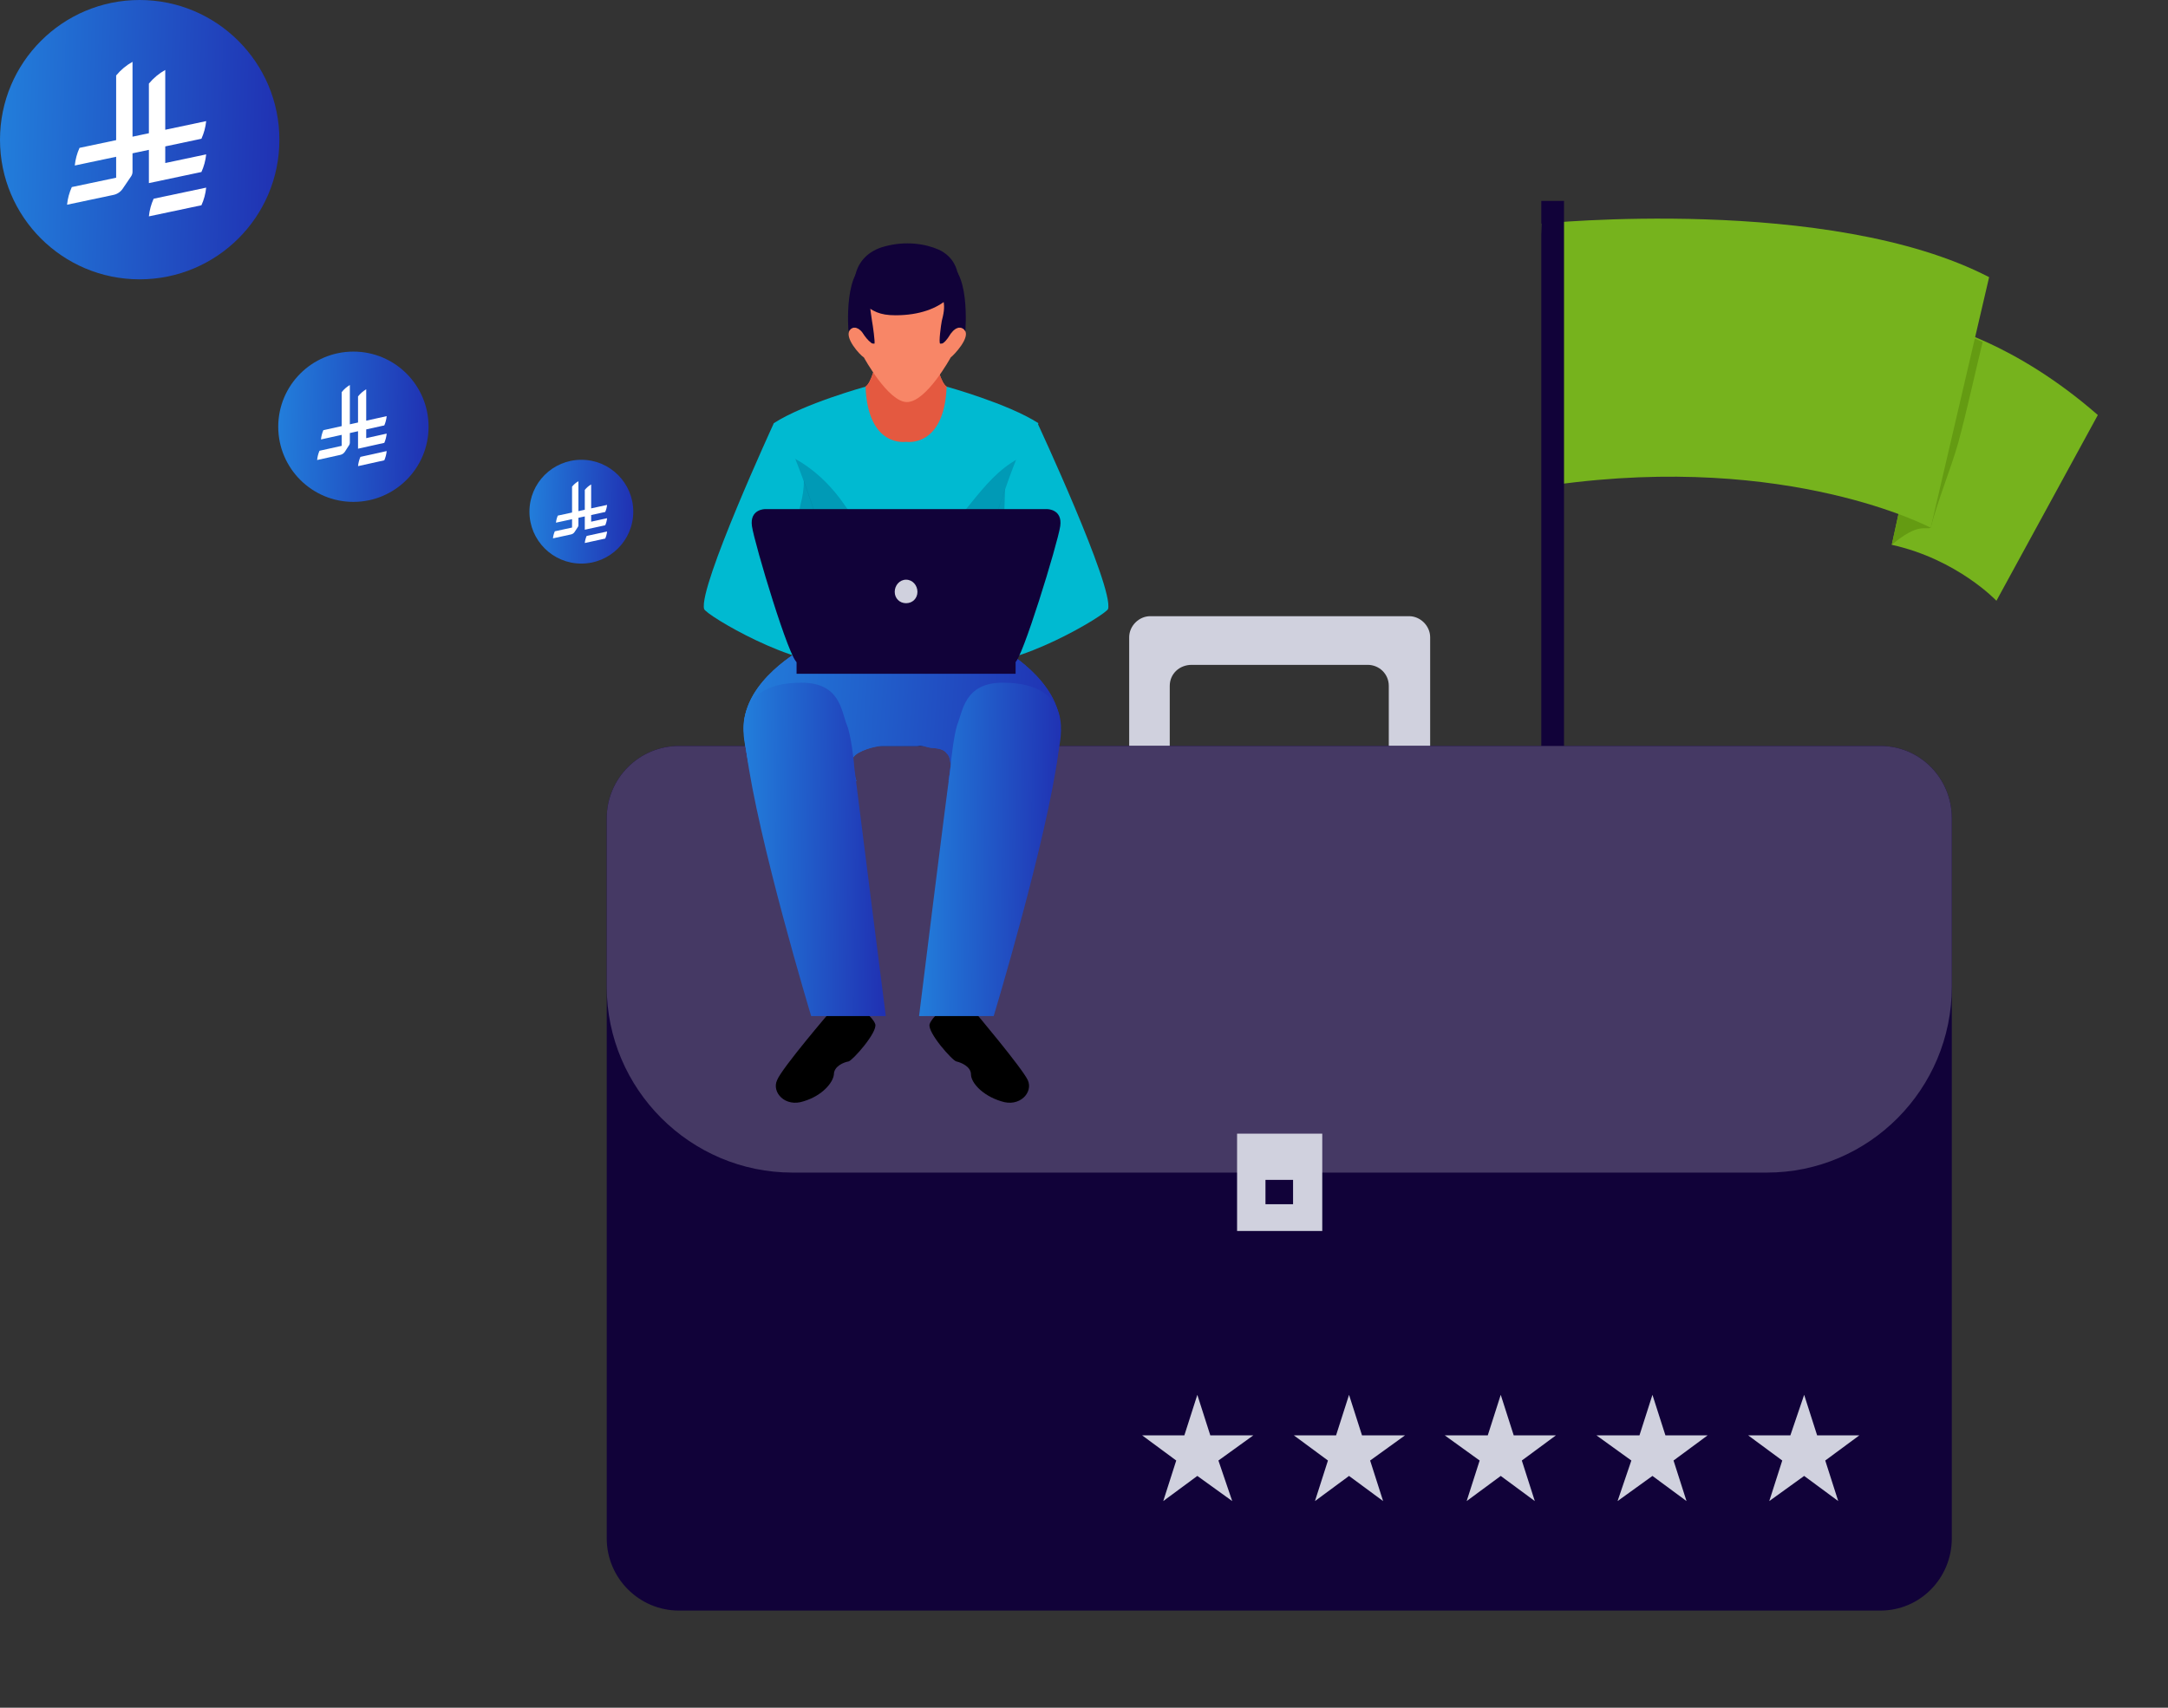 <svg xmlns="http://www.w3.org/2000/svg" width="561" height="442" viewBox="0 0 561 442" fill="none"><rect x="0" y="0" width="561" height="442" fill="#333333" stroke="none"/><path d="M501.908 84.117C501.908 84.117 521.011 88.316 542.844 107.419L516.603 155.492C516.603 155.492 506.527 144.786 489.523 141.007L501.908 84.117Z" fill="#76B31D"></path><path d="M506.737 114.556C509.046 105.949 510.935 97.132 513.034 88.526C506.317 85.377 501.908 84.117 501.908 84.117L489.523 141.007C496.45 135.129 498.34 137.228 499.599 136.599C501.488 129.251 504.637 121.904 506.737 114.556Z" fill="#649B12"></path><path d="M398.834 57.878C398.834 57.878 473.358 50.321 514.713 71.733L499.598 136.6C499.598 136.6 463.071 117.077 402.403 125.474L398.834 57.878Z" fill="#76B31D"></path><path d="M404.712 307.269H398.834V52H404.712V307.269Z" fill="#110239"></path><path d="M409.331 311.47H394.216V299.504H409.331V311.47Z" fill="#110239"></path><path d="M415.209 315.037H388.338V308.949H415.209V315.037Z" fill="#110239"></path><path d="M292.192 164.94V207.555H302.688V177.536C302.688 174.387 305.207 172.078 308.356 172.078H353.91C356.849 172.078 359.368 174.387 359.368 177.536V207.555H370.074V164.94C370.074 162.002 367.555 159.482 364.616 159.482H297.65C294.711 159.482 292.192 162.002 292.192 164.94Z" fill="#D0D1DE"></path><path d="M486.583 416.851H175.683C165.397 416.851 157 408.454 157 398.167V211.754C157 201.467 165.397 193.07 175.683 193.07H486.583C496.869 193.07 505.056 201.467 505.056 211.754V398.167C505.056 408.454 496.869 416.851 486.583 416.851Z" fill="#110239"></path><path d="M505.056 255.418V211.754C505.056 201.467 496.869 193.07 486.583 193.07H175.683C165.397 193.07 157 201.467 157 211.754V255.418C157 281.869 178.622 303.491 205.073 303.491H457.193C483.644 303.491 505.056 281.869 505.056 255.418Z" fill="#453964"></path><path d="M342.154 318.605H320.112V293.414H342.154V318.605Z" fill="#D0D1DE"></path><path d="M334.597 311.677H327.459V305.379H334.597V311.677Z" fill="#110239"></path><path d="M240.341 82.232H234.463H228.585C228.585 82.232 226.905 98.187 223.966 100.076C223.966 100.076 220.188 118.76 234.463 118.76C251.677 118.76 244.959 100.076 244.959 100.076C242.02 98.187 240.341 82.232 240.341 82.232Z" fill="#F88667"></path><path d="M240.341 82.232H234.463H228.585C228.585 82.232 226.905 98.187 223.966 100.076C223.966 100.076 220.188 118.76 234.463 118.76C251.677 118.76 244.959 100.076 244.959 100.076C242.02 98.187 240.341 82.232 240.341 82.232Z" fill="#E45940"></path><path d="M249.576 85.379C247.897 83.49 246.007 86.429 246.007 86.429C246.007 86.429 248.736 75.933 246.007 71.314C243.488 66.696 234.671 69.005 234.671 69.005C234.671 69.005 226.064 66.696 223.545 71.314C220.816 75.933 223.545 86.429 223.545 86.429C223.545 86.429 221.446 83.49 219.977 85.379C218.297 87.269 222.496 91.887 223.545 92.517C223.545 92.517 229.843 104.063 234.671 104.063C239.71 104.063 246.007 92.517 246.007 92.517C246.847 91.887 251.255 87.269 249.576 85.379Z" fill="#F88667"></path><path d="M232.573 73.204C232.573 73.204 226.065 74.463 225.225 77.822C225.015 79.711 225.435 81.391 225.645 83.07C225.855 84.12 226.485 88.738 226.275 88.948C226.065 88.948 225.645 88.948 225.435 88.738C224.596 88.108 223.756 87.059 223.126 86.009C221.866 84.33 220.187 84.54 219.557 85.799C219.557 85.799 218.088 68.585 225.435 67.955C232.573 67.326 232.573 73.204 232.573 73.204Z" fill="#110239"></path><path d="M236.771 73.204C236.771 73.204 243.279 74.463 244.119 77.822C244.538 79.711 244.119 81.391 243.699 83.07C243.489 84.12 242.859 88.738 243.279 88.948C243.489 88.948 243.909 88.948 244.119 88.738C244.958 88.108 245.588 87.059 246.218 86.009C247.477 84.33 249.367 84.54 249.787 85.799C249.787 85.799 251.256 68.585 244.119 67.955C236.771 67.326 236.771 73.204 236.771 73.204Z" fill="#110239"></path><path d="M247.688 70.264C247.688 70.264 247.058 66.485 242.859 64.596C239.501 63.126 234.462 62.287 229.004 63.756C219.978 66.065 219.768 75.512 223.126 78.451C225.855 80.55 227.535 81.6 231.733 81.6C244.329 81.6 249.577 74.252 247.688 70.264Z" fill="#110239"></path><path d="M244.959 100.074C244.329 116.029 234.463 114.349 234.463 114.349C234.463 114.349 224.596 116.029 223.967 100.074C223.967 100.074 208.012 104.483 200.245 109.521C200.245 109.521 203.604 123.586 203.814 138.91L212.841 174.178L234.463 175.228L256.085 174.178L265.112 138.91C265.322 123.586 268.681 109.521 268.681 109.521C260.914 104.483 244.959 100.074 244.959 100.074Z" fill="#00BAD1"></path><g style="mix-blend-mode:multiply" opacity="0.32"><path d="M263.432 118.757C253.566 124.005 248.947 136.18 239.291 142.058C229.424 148.146 222.287 135.76 217.668 129.463C213.47 123.795 208.222 119.386 201.714 116.867C202.554 122.325 203.813 130.302 203.813 138.909L212.84 174.177L234.462 175.227L256.085 174.177L265.111 138.909C265.111 130.512 266.161 122.535 267.211 117.077C265.951 117.637 264.692 118.197 263.432 118.757Z" fill="#00547A"></path></g><path d="M274.348 188.242C274.348 176.066 259.234 167.879 259.234 167.879H207.802C207.802 167.879 192.478 176.066 192.478 188.242C192.478 190.341 192.897 193.7 193.737 197.898H210.741C210.041 199.158 209.481 200.277 209.062 201.257C208.922 201.537 208.712 201.817 208.432 202.097C211.091 202.097 213.68 202.097 216.199 202.097C217.739 202.097 219.348 202.097 221.027 202.097C221.867 202.097 221.657 202.517 221.237 201.047C220.818 199.158 219.768 198.108 220.817 196.009C221.867 194.33 226.485 193.07 228.165 193.07C228.585 193.07 229.005 193.07 229.424 193.07C232.083 193.07 234.742 193.07 237.402 193.07C238.661 192.86 239.501 193.28 240.55 193.49C241.39 193.7 243.909 193.49 244.959 194.959C245.799 195.799 245.799 196.639 246.009 197.898C246.009 198.108 245.589 202.097 245.379 202.097H260.913C259.794 200.557 258.814 199.158 257.974 197.898H273.299C273.929 193.7 274.348 190.341 274.348 188.242Z" fill="url(#paint0_linear_5252_3448)"></path><path d="M274.348 188.242C274.348 176.066 259.234 167.879 259.234 167.879H207.802C207.802 167.879 192.478 176.066 192.478 188.242C192.478 190.341 192.897 193.7 193.737 197.898H210.741C210.041 199.158 209.481 200.277 209.062 201.257C208.922 201.537 208.712 201.817 208.432 202.097C211.091 202.097 213.68 202.097 216.199 202.097C217.739 202.097 219.348 202.097 221.027 202.097C221.867 202.097 221.657 202.517 221.237 201.047C220.818 199.158 219.768 198.108 220.817 196.009C221.867 194.33 226.485 193.07 228.165 193.07C228.585 193.07 229.005 193.07 229.424 193.07C232.083 193.07 234.742 193.07 237.402 193.07C238.661 192.86 239.501 193.28 240.55 193.49C241.39 193.7 243.909 193.49 244.959 194.959C245.799 195.799 245.799 196.639 246.009 197.898C246.009 198.108 245.589 202.097 245.379 202.097H260.913C259.794 200.557 258.814 199.158 257.974 197.898H273.299C273.929 193.7 274.348 190.341 274.348 188.242Z" fill="url(#paint1_linear_5252_3448)"></path><path d="M200.245 109.52C200.245 109.52 180.722 151.925 182.191 157.593C182.401 159.063 206.333 173.337 217.669 171.448L222.077 170.608C222.077 170.608 205.493 109.31 200.245 109.52Z" fill="#00BAD1"></path><path d="M268.471 109.52C268.471 109.52 288.204 151.925 286.734 157.593C286.315 159.063 262.593 173.337 251.257 171.448L246.639 170.608C246.639 170.608 263.433 109.31 268.471 109.52Z" fill="#00BAD1"></path><g style="mix-blend-mode:multiply" opacity="0.32"><path d="M208.012 124.426C208.012 126.385 207.732 128.414 207.172 130.514C205.493 138.281 202.763 146.258 205.702 154.025C207.802 159.903 211.37 165.991 214.519 171.449C215.639 171.589 216.689 171.589 217.668 171.449L222.077 170.609C222.077 170.609 214.519 142.479 208.012 124.426Z" fill="#00547A"></path></g><g style="mix-blend-mode:multiply" opacity="0.32"><path d="M257.765 171.238C259.234 167.669 260.074 163.89 260.074 159.902C259.794 152.064 259.724 144.227 259.864 136.39C259.864 133.031 259.934 129.742 260.074 126.523C253.776 144.577 246.639 170.608 246.639 170.608L251.257 171.447C253.146 171.657 255.456 171.657 257.765 171.238Z" fill="#00547A"></path></g><path d="M214.939 261.715C214.939 261.715 202.344 276.409 201.084 279.558C199.615 282.707 203.183 286.696 208.012 285.016C212.84 283.547 215.569 280.188 215.779 278.089C215.779 275.99 218.298 274.94 219.558 274.73C220.607 274.52 227.115 267.173 226.485 265.074C225.856 263.184 222.497 260.875 222.497 260.875L214.939 261.715Z" fill="black"></path><path d="M252.097 261.715C252.097 261.715 264.482 276.409 265.952 279.558C267.421 282.707 263.852 286.696 259.024 285.016C254.196 283.547 251.257 280.188 251.257 278.089C251.257 275.99 248.528 274.94 247.478 274.73C246.429 274.52 239.921 267.173 240.551 265.074C241.18 263.184 244.329 260.875 244.329 260.875L252.097 261.715Z" fill="black"></path><path d="M219.137 187.613C217.667 184.045 217.457 176.697 207.381 176.697C188.278 176.697 192.686 192.022 193.106 194.331C196.045 217.213 209.9 262.977 209.9 262.977H229.213C229.213 262.977 222.076 206.927 221.026 198.32C221.026 197.27 220.186 190.133 219.137 187.613Z" fill="url(#paint2_linear_5252_3448)"></path><path d="M247.688 187.613C249.157 184.045 249.577 176.697 259.444 176.697C278.757 176.697 274.138 192.022 273.928 194.331C270.99 217.213 257.134 262.977 257.134 262.977H237.821C237.821 262.977 244.749 206.927 246.008 198.32C246.008 197.27 246.848 190.133 247.688 187.613Z" fill="url(#paint3_linear_5252_3448)"></path><path d="M262.803 174.386H206.123V171.027H262.803V174.386Z" fill="#110239"></path><path d="M270.99 131.771H197.936C197.936 131.771 193.947 131.771 194.577 136.18C195.207 140.588 204.443 171.447 206.333 171.447C209.901 171.447 234.463 171.447 234.463 171.447C234.463 171.447 259.024 171.447 262.593 171.447C264.272 171.447 273.719 140.588 274.349 136.18C274.978 131.771 270.99 131.771 270.99 131.771Z" fill="#110239"></path><path d="M237.401 153.184C237.401 154.863 236.142 156.123 234.462 156.123C232.783 156.123 231.523 154.863 231.523 153.184C231.523 151.505 232.783 150.035 234.462 150.035C236.142 150.035 237.401 151.505 237.401 153.184Z" fill="#D0D1DE"></path><path d="M309.825 361.01L313.184 371.506H324.31L315.284 378.014L318.852 388.51L309.825 382.002L301.009 388.51L304.367 378.014L295.551 371.506H306.467L309.825 361.01Z" fill="#D0D1DE"></path><path d="M349.083 361.01L352.441 371.506H363.567L354.541 378.014L357.899 388.51L349.083 382.002L340.266 388.51L343.625 378.014L334.808 371.506H345.724L349.083 361.01Z" fill="#D0D1DE"></path><path d="M388.337 361.01L391.696 371.506H402.612L393.795 378.014L397.154 388.51L388.337 382.002L379.52 388.51L382.879 378.014L373.852 371.506H384.978L388.337 361.01Z" fill="#D0D1DE"></path><path d="M427.593 361.01L430.952 371.506H441.868L433.051 378.014L436.41 388.51L427.593 382.002L418.567 388.51L422.135 378.014L413.108 371.506H424.234L427.593 361.01Z" fill="#D0D1DE"></path><path d="M466.851 361.01L470.209 371.506H481.126L472.309 378.014L475.667 388.51L466.851 382.002L457.824 388.51L461.183 378.014L452.366 371.506H463.282L466.851 361.01Z" fill="#D0D1DE"></path><path d="M137 132.433C137 125.015 143.015 119 150.433 119C157.851 119 163.867 125.015 163.867 132.433C163.867 139.851 157.851 145.867 150.433 145.867C143.015 145.867 137 139.851 137 132.433Z" fill="url(#paint4_linear_5252_3448)"></path><g clip-path="url(#clip0_5252_3448)"><path d="M151.8 138.716C151.551 139.282 151.386 139.897 151.322 140.541L156.609 139.392C156.859 138.826 157.024 138.211 157.087 137.566L151.8 138.716Z" fill="white"></path><path d="M156.61 135.951C156.859 135.385 157.025 134.77 157.088 134.125L152.97 135.021V133.299L156.61 132.508C156.859 131.942 157.025 131.327 157.088 130.682L152.969 131.577V125.385C152.338 125.747 151.778 126.23 151.322 126.799V131.935L149.675 132.293V124.543C149.044 124.905 148.484 125.388 148.028 125.956V132.651L144.343 133.452C144.093 134.018 143.928 134.633 143.865 135.278L148.028 134.373V136.541L143.566 137.511C143.316 138.077 143.151 138.692 143.088 139.336L147.759 138.321C148.139 138.241 148.466 138.011 148.678 137.694L149.535 136.396V136.396C149.624 136.261 149.675 136.099 149.675 135.925V134.015L151.322 133.657V137.1L156.61 135.951L156.61 135.951Z" fill="white"></path></g><path d="M72 110.449C72 99.71 80.71 91 91.449 91C102.188 91 110.897 99.71 110.897 110.449C110.897 121.188 102.188 129.898 91.449 129.898C80.71 129.898 72 121.188 72 110.449Z" fill="url(#paint5_linear_5252_3448)"></path><g clip-path="url(#clip1_5252_3448)"><path d="M93.261 118.251C92.94 118.994 92.728 119.801 92.647 120.647L99.444 119.139C99.765 118.395 99.977 117.588 100.059 116.742L93.261 118.251Z" fill="white"></path><path d="M99.444 114.621C99.765 113.878 99.977 113.071 100.059 112.225L94.764 113.401V111.141L99.444 110.103C99.765 109.359 99.977 108.552 100.058 107.706L94.763 108.881V100.754C93.952 101.229 93.232 101.862 92.646 102.609V109.351L90.528 109.821V99.648C89.717 100.124 88.996 100.757 88.411 101.504V110.29L83.672 111.341C83.351 112.085 83.139 112.892 83.057 113.738L88.411 112.55V115.396L82.674 116.669C82.352 117.412 82.14 118.219 82.059 119.065L88.064 117.733C88.553 117.627 88.973 117.325 89.246 116.91L90.347 115.205V115.205C90.462 115.029 90.528 114.816 90.528 114.587V112.08L92.646 111.61V116.13L99.444 114.621L99.444 114.621Z" fill="white"></path></g><path d="M0 36.167C0 16.201 16.164 0 36.13 0C56.095 0 72.296 16.201 72.296 36.167C72.296 56.132 56.095 72.296 36.13 72.296C16.164 72.296 0 56.132 0 36.167Z" fill="url(#paint6_linear_5252_3448)"></path><g clip-path="url(#clip2_5252_3448)"><path d="M39.756 51.435C39.114 52.852 38.689 54.388 38.526 56L52.121 53.127C52.764 51.711 53.188 50.174 53.351 48.562L39.756 51.435Z" fill="white"></path><path d="M52.122 44.52C52.764 43.104 53.189 41.567 53.352 39.955L42.762 42.194V37.89L52.121 35.913C52.764 34.497 53.189 32.96 53.351 31.348L42.761 33.585V18.105C41.139 19.011 39.698 20.217 38.526 21.639V34.481L34.291 35.376V16C32.668 16.905 31.227 18.111 30.056 19.534V36.27L20.579 38.272C19.937 39.688 19.512 41.225 19.349 42.837L30.056 40.575V45.995L18.581 48.419C17.939 49.835 17.514 51.372 17.352 52.984L29.362 50.446C30.34 50.244 31.18 49.669 31.726 48.879L33.929 45.632V45.632C34.158 45.296 34.291 44.891 34.291 44.455V39.68L38.526 38.785V47.393L52.121 44.519L52.122 44.52Z" fill="white"></path></g><defs><linearGradient id="paint0_linear_5252_3448" x1="188.969" y1="167.879" x2="280.812" y2="174.324" gradientUnits="userSpaceOnUse"><stop stop-color="#2282DD"></stop><stop offset="1" stop-color="#202CB0"></stop></linearGradient><linearGradient id="paint1_linear_5252_3448" x1="188.969" y1="167.879" x2="280.812" y2="174.324" gradientUnits="userSpaceOnUse"><stop stop-color="#2282DD"></stop><stop offset="1" stop-color="#202CB0"></stop></linearGradient><linearGradient id="paint2_linear_5252_3448" x1="190.796" y1="176.697" x2="232.319" y2="177.218" gradientUnits="userSpaceOnUse"><stop stop-color="#2282DD"></stop><stop offset="1" stop-color="#202CB0"></stop></linearGradient><linearGradient id="paint3_linear_5252_3448" x1="236.247" y1="176.697" x2="277.655" y2="177.215" gradientUnits="userSpaceOnUse"><stop stop-color="#2282DD"></stop><stop offset="1" stop-color="#202CB0"></stop></linearGradient><linearGradient id="paint4_linear_5252_3448" x1="135.849" y1="119" x2="166.11" y2="119.889" gradientUnits="userSpaceOnUse"><stop stop-color="#2282DD"></stop><stop offset="1" stop-color="#202CB0"></stop></linearGradient><linearGradient id="paint5_linear_5252_3448" x1="70.333" y1="91" x2="114.146" y2="92.287" gradientUnits="userSpaceOnUse"><stop stop-color="#2282DD"></stop><stop offset="1" stop-color="#202CB0"></stop></linearGradient><linearGradient id="paint6_linear_5252_3448" x1="-3.098" y1="-1.91061e-06" x2="78.334" y2="2.392" gradientUnits="userSpaceOnUse"><stop stop-color="#2282DD"></stop><stop offset="1" stop-color="#202CB0"></stop></linearGradient><clipPath id="clip0_5252_3448"><rect width="14" height="16" fill="white" transform="translate(143.088 124.543)"></rect></clipPath><clipPath id="clip1_5252_3448"><rect width="18" height="21" fill="white" transform="translate(82.059 99.648)"></rect></clipPath><clipPath id="clip2_5252_3448"><rect width="36" height="40" fill="white" transform="translate(17.352 16)"></rect></clipPath></defs></svg>